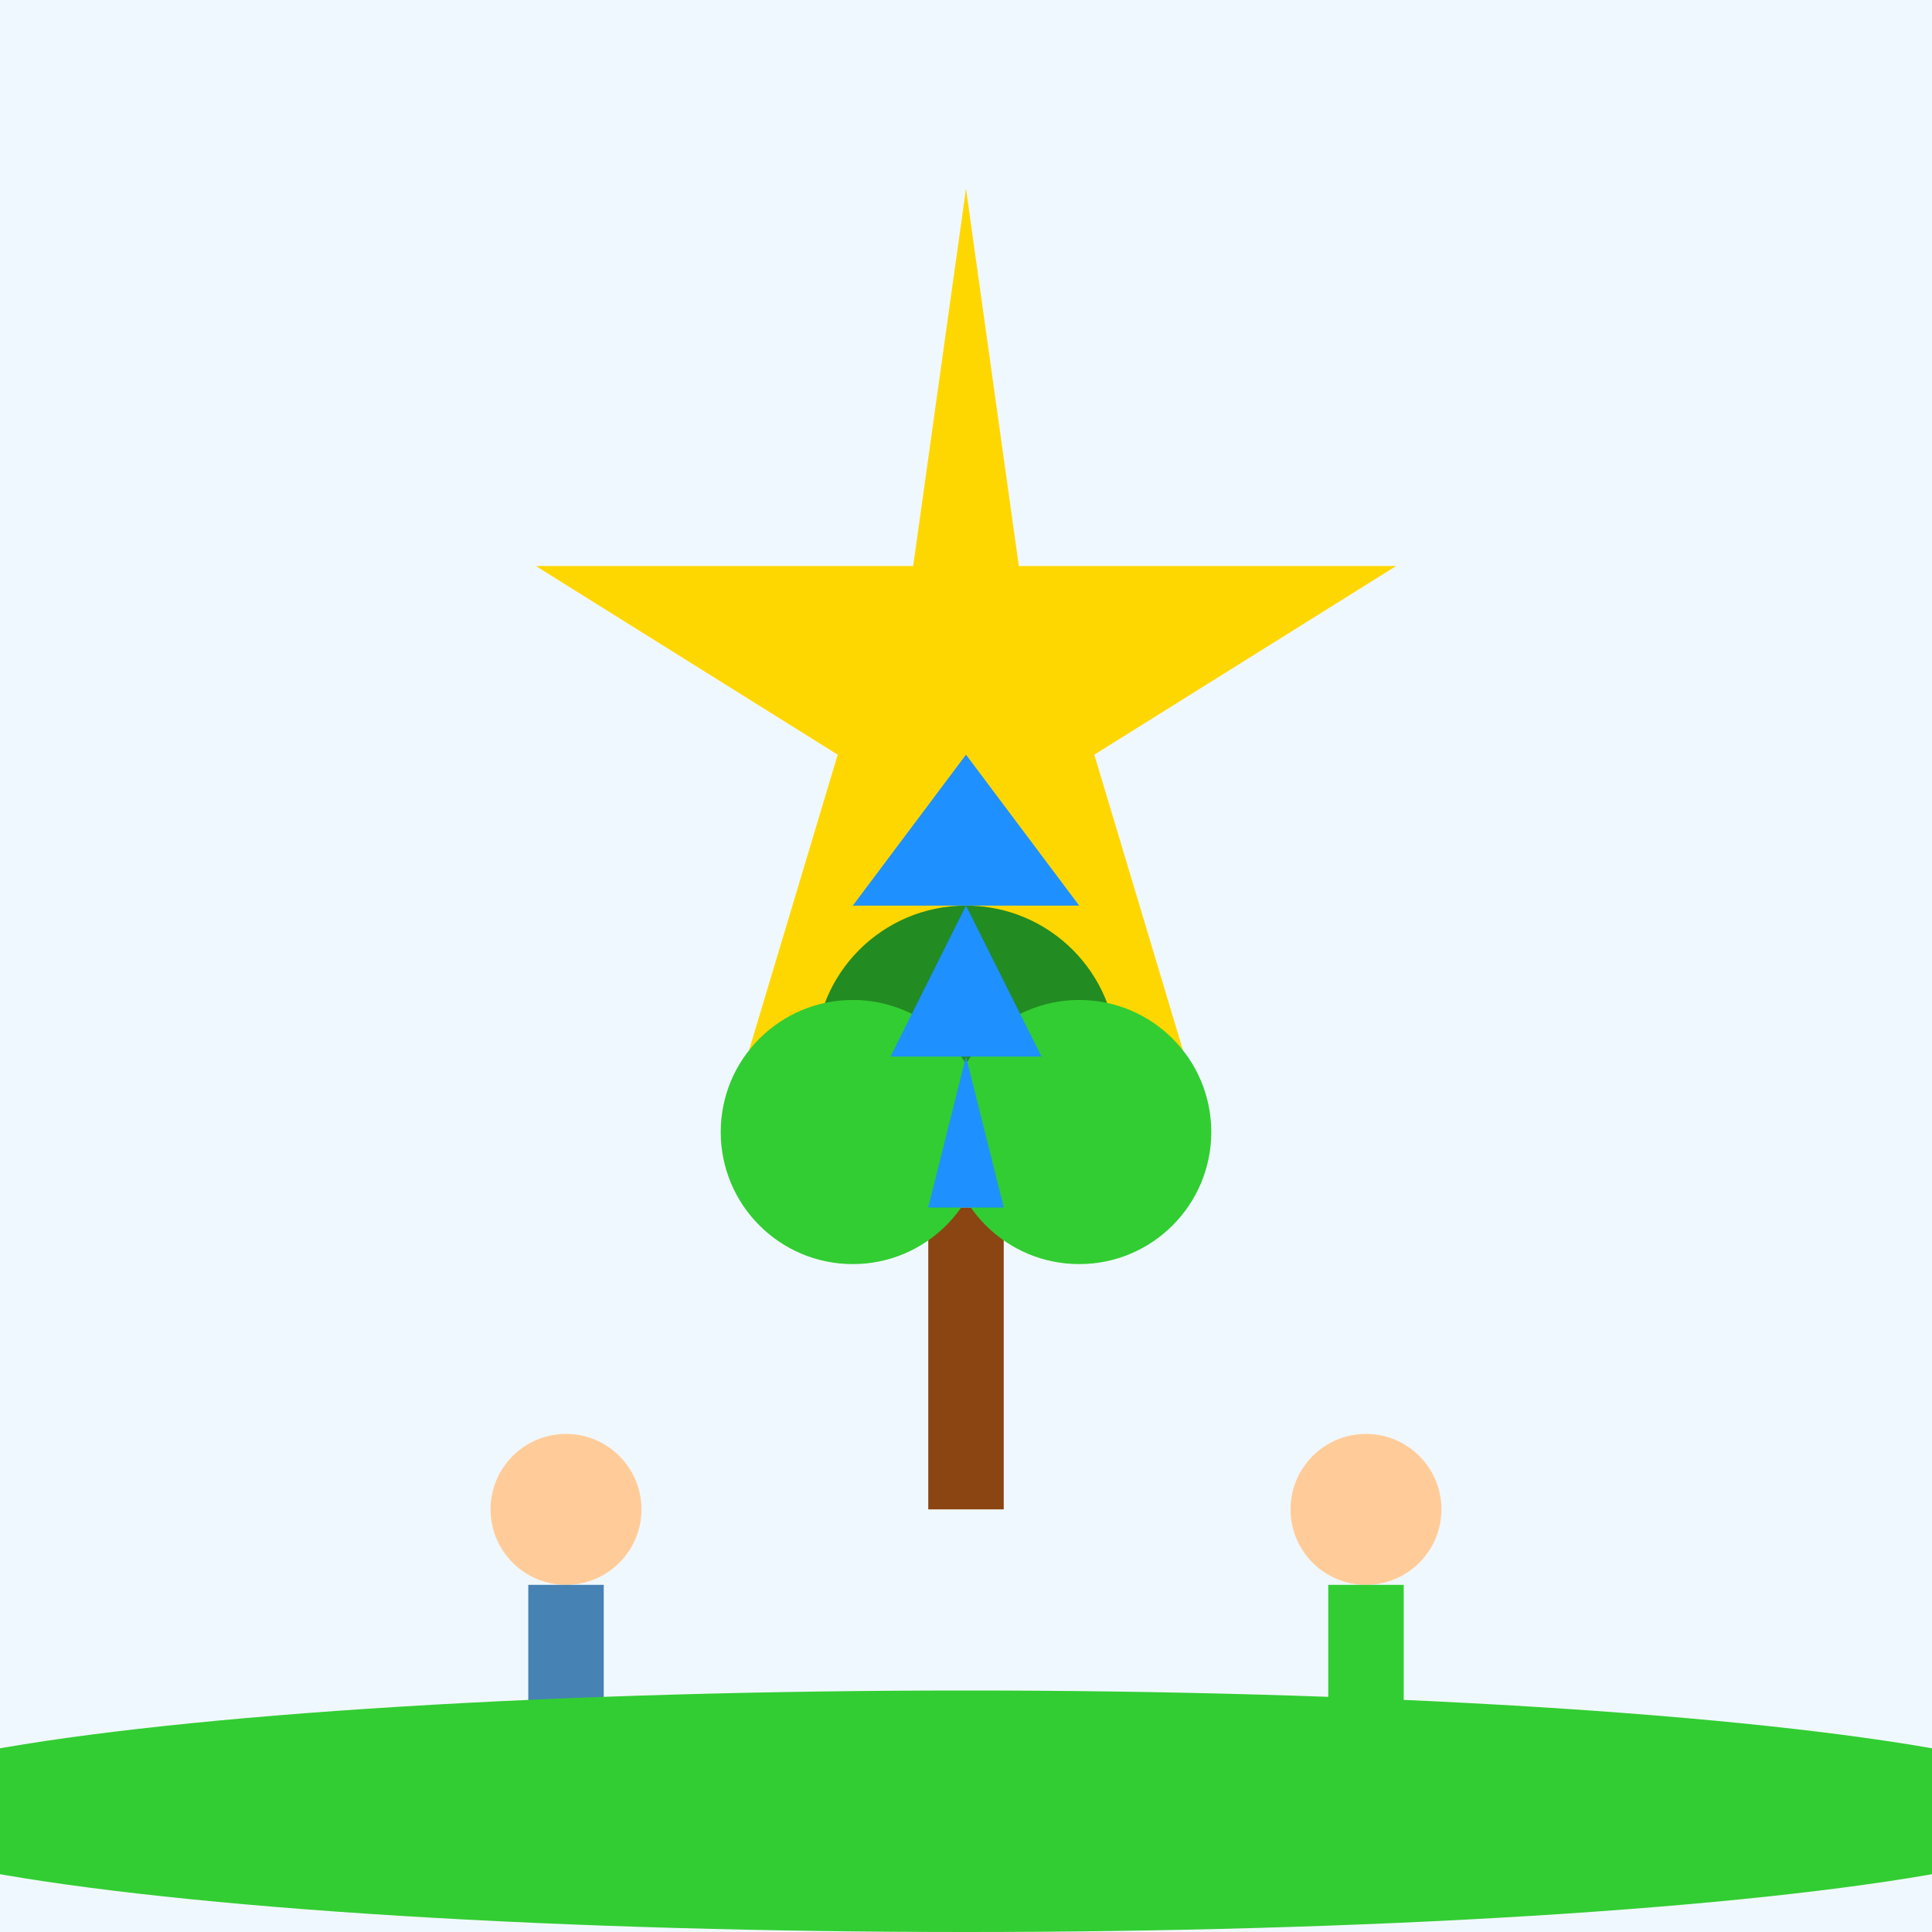 <!--

Generated by DrawGPT.
Free, open source, AI generated images in SVG, PNG, and HTML Canvas format.
https://drawgpt.ai

Created: 2024-12-20T17:44:42+00:00
-->
<svg   viewBox="0 0 512 512" xmlns="http://www.w3.org/2000/svg">
  <title>United Growth: Families in Harmony</title>
  <desc>Watch families grow their movement northwards with a touch of humor – because even growth needs a giggle!</desc>
  
  <!-- Background -->
  <rect id="background" class="background" width="512" height="512" fill="#f0f8ff">
    <animate attributeName="fill" values="#f0f8ff;#e6f7ff;#f0f8ff" dur="5s" repeatCount="indefinite"/>
  </rect>
  
  <!-- North Star -->
  <polygon id="north-star" class="star" points="256,50 270,150 370,150 290,200 320,300 256,250 192,300 222,200 142,150 242,150" fill="#ffd700">
    <animateTransform attributeName="transform" attributeType="XML" type="rotate" from="0 256 256" to="360 256 256" dur="5s" repeatCount="indefinite"/>
  </polygon>
  
  <!-- Tree of Cooperation -->
  <g id="tree" class="tree" transform="translate(256,320)">
    <rect id="trunk" class="trunk" x="-10" y="0" width="20" height="80" fill="#8B4513">
      <animateTransform attributeName="scale" values="1;1.1;1" dur="5s" repeatCount="indefinite"/>
    </rect>
    <circle id="foliage1" class="foliage" cx="0" cy="-40" r="40" fill="#228B22">
      <animate attributeName="r" values="40;45;40" dur="5s" repeatCount="indefinite"/>
    </circle>
    <circle id="foliage2" class="foliage" cx="-30" cy="-20" r="35" fill="#32CD32">
      <animate attributeName="r" values="35;40;35" dur="5s" repeatCount="indefinite"/>
    </circle>
    <circle id="foliage3" class="foliage" cx="30" cy="-20" r="35" fill="#32CD32">
      <animate attributeName="r" values="35;40;35" dur="5s" repeatCount="indefinite"/>
    </circle>
  </g>
  
  <!-- Families -->
  <g id="families" class="families">
    <!-- Family 1 -->
    <circle id="family1-head" class="head" cx="150" cy="400" r="20" fill="#ffcc99">
      <animateTransform attributeName="translate" values="0,0;0,-10;0,0" dur="5s" repeatCount="indefinite"/>
    </circle>
    <rect id="family1-body" class="body" x="140" y="420" width="20" height="40" fill="#4682B4">
      <animateTransform attributeName="translate" values="0,0;0,10;0,0" dur="5s" repeatCount="indefinite"/>
    </rect>
    
    <!-- Family 2 -->
    <circle id="family2-head" class="head" cx="362" cy="400" r="20" fill="#ffcc99">
      <animateTransform attributeName="translate" values="0,0;0,-10;0,0" dur="5s" repeatCount="indefinite"/>
    </circle>
    <rect id="family2-body" class="body" x="352" y="420" width="20" height="40" fill="#32CD32">
      <animateTransform attributeName="translate" values="0,0;0,10;0,0" dur="5s" repeatCount="indefinite"/>
    </rect>
  </g>
  
  <!-- Arrows Representing Growth -->
  <g id="arrows" class="arrows">
    <polygon id="arrow1" class="arrow" points="256,280 246,320 266,320" fill="#1E90FF">
      <animateTransform attributeName="transform" attributeType="XML" type="translate" values="0,0;0,-20;0,0" dur="5s" repeatCount="indefinite"/>
    </polygon>
    <polygon id="arrow2" class="arrow" points="256,240 236,280 256,280 276,280" fill="#1E90FF">
      <animateTransform attributeName="transform" attributeType="XML" type="translate" values="0,0;0,-15;0,0" dur="5s" repeatCount="indefinite"/>
    </polygon>
    <polygon id="arrow3" class="arrow" points="256,200 226,240 256,240 286,240" fill="#1E90FF">
      <animateTransform attributeName="transform" attributeType="XML" type="translate" values="0,0;0,-10;0,0" dur="5s" repeatCount="indefinite"/>
    </polygon>
  </g>
  
  <!-- Ground -->
  <ellipse id="ground" class="ground" cx="256" cy="480" rx="300" ry="32" fill="#32CD32">
    <animate attributeName="cy" values="480;485;480" dur="5s" repeatCount="indefinite"/>
  </ellipse>
  
</svg>